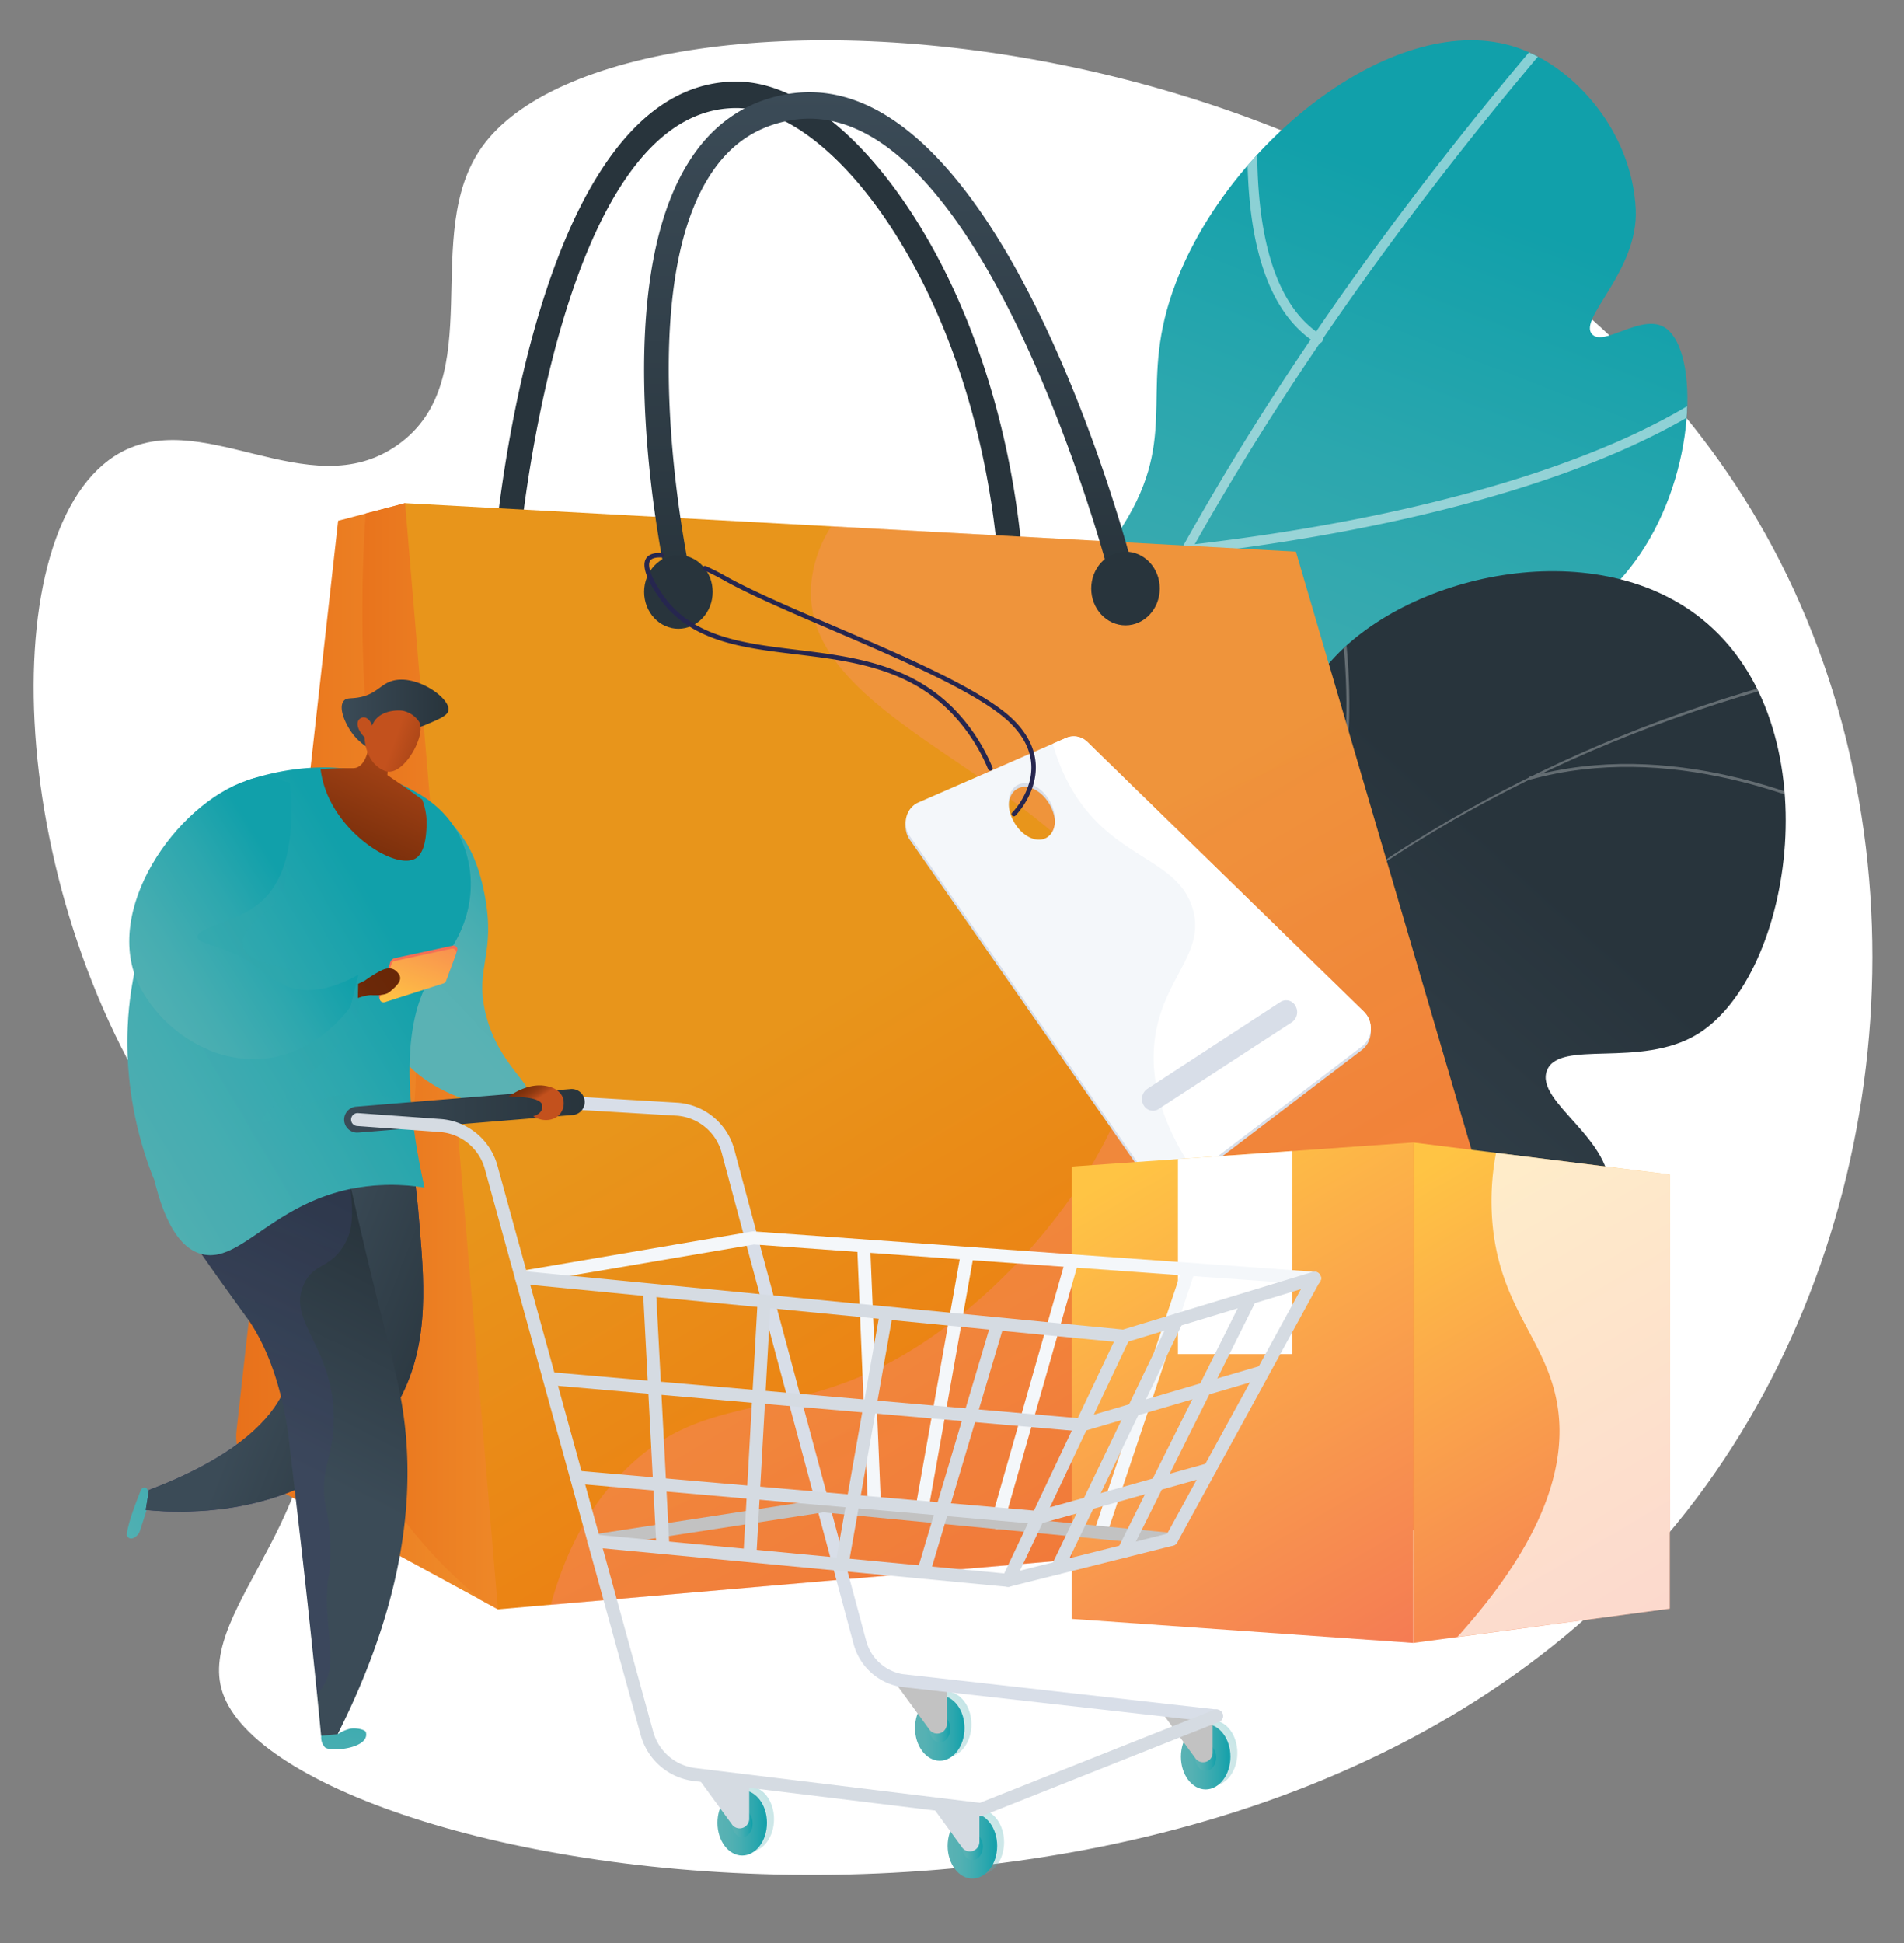 <svg xmlns="http://www.w3.org/2000/svg" xmlns:xlink="http://www.w3.org/1999/xlink" viewBox="0 0 846 863"><rect x="0" y="0" width="846" height="863" fill="#808080" stroke="none"/><defs><style>.cls-1{fill:url(#linear-gradient);}.cls-2{fill:url(#Gradiente_sem_nome_14);}.cls-3{isolation:isolate;}.cls-21,.cls-4{fill:#fff;}.cls-5{clip-path:url(#clip-path);}.cls-6{opacity:0.5;}.cls-21,.cls-6{mix-blend-mode:soft-light;}.cls-7{clip-path:url(#clip-path-2);}.cls-8{opacity:0.28;}.cls-9{fill:#28343c;}.cls-10{fill:url(#Gradiente_sem_nome_5);}.cls-11{fill:url(#Gradiente_sem_nome_5-2);}.cls-12{fill:url(#Gradiente_sem_nome_17);}.cls-13,.cls-37,.cls-39,.cls-43,.cls-47,.cls-51{opacity:0.3;}.cls-13,.cls-30,.cls-37,.cls-39,.cls-41,.cls-43,.cls-45,.cls-47,.cls-49,.cls-51,.cls-53{mix-blend-mode:multiply;}.cls-14{fill:url(#linear-gradient-3);}.cls-15{fill:url(#Gradiente_sem_nome_14-3);}.cls-16{fill:#d8dee8;}.cls-17{fill:#f4f7fa;}.cls-18{fill:#26264f;}.cls-19{fill:url(#linear-gradient-4);}.cls-20{fill:url(#linear-gradient-5);}.cls-22{opacity:0.71;}.cls-23{fill:url(#Gradiente_sem_nome_14-4);}.cls-24{fill:url(#linear-gradient-6);}.cls-25{fill:url(#linear-gradient-7);}.cls-26{fill:url(#Gradiente_sem_nome_14-5);}.cls-27{fill:url(#linear-gradient-8);}.cls-28{fill:url(#linear-gradient-9);}.cls-29{fill:url(#Gradiente_sem_nome_14-6);}.cls-30{opacity:0.25;fill:url(#linear-gradient-10);}.cls-31{fill:url(#linear-gradient-11);}.cls-32{fill:url(#linear-gradient-12);}.cls-33{fill:url(#linear-gradient-13);}.cls-34{fill:url(#Gradiente_sem_nome_40);}.cls-35{fill:url(#Gradiente_sem_nome_38);}.cls-36{fill:url(#Gradiente_sem_nome_20);}.cls-37{fill:url(#linear-gradient-14);}.cls-38{fill:url(#linear-gradient-15);}.cls-39{fill:url(#linear-gradient-16);}.cls-40{fill:url(#linear-gradient-17);}.cls-41{fill:url(#linear-gradient-18);}.cls-42{fill:#c2c2c2;}.cls-43{fill:url(#linear-gradient-19);}.cls-44{fill:url(#linear-gradient-20);}.cls-45{fill:url(#linear-gradient-21);}.cls-46{fill:url(#Gradiente_sem_nome_14-7);}.cls-47{fill:url(#linear-gradient-22);}.cls-48{fill:url(#linear-gradient-23);}.cls-49{fill:url(#linear-gradient-24);}.cls-50{fill:#d5dbe2;}.cls-51{fill:url(#linear-gradient-25);}.cls-52{fill:url(#linear-gradient-26);}.cls-53{fill:url(#linear-gradient-27);}.cls-54{fill:url(#Gradiente_sem_nome_40-2);}</style><linearGradient id="linear-gradient" x1="638.49" y1="83.76" x2="442.95" y2="589.33" gradientUnits="userSpaceOnUse"><stop offset="0" stop-color="#11a0aa"/><stop offset="0.24" stop-color="#2ca7ae"/><stop offset="0.53" stop-color="#45adb1"/><stop offset="0.79" stop-color="#55b1b3"/><stop offset="1" stop-color="#5ab2b4"/></linearGradient><linearGradient id="Gradiente_sem_nome_14" x1="668.28" y1="374.88" x2="471.73" y2="594.74" gradientUnits="userSpaceOnUse"><stop offset="0" stop-color="#28343c"/><stop offset="1" stop-color="#3b4b57"/></linearGradient><clipPath id="clip-path"><path class="cls-1" d="M417.76,569.73c-42.2-7-84.5-191.3-9.22-267.56C440,270.35,476,273.43,501.26,229.62c22.57-39.08,3.87-58.8,21.22-104.07C546.88,61.9,621.17,3.56,673.71,21c26.36,8.77,51.52,38,53.1,72,1.26,27.2-25.75,48.54-19.42,55.41,5.2,5.64,21.56-8.95,31.82-3.26,15.14,8.38,15.37,60-8.46,97.87C690,307.91,604.61,291.47,589.82,341.49c-9.43,31.89,22,49.49,9,81.61-11.43,28.26-41,27.53-85.33,55.78C444.05,523.13,440.39,573.48,417.76,569.73Z"/></clipPath><clipPath id="clip-path-2"><path class="cls-2" d="M424.65,612.74c1.48-85.73,18-148.74,32.14-189.09C467.9,392,486.6,348.41,511,347.86c11.7-.27,16.16,9.54,28.49,8.73,23.29-1.54,30.84-38,50.54-61.42,33.7-40,117.72-59.15,166.16-20.26,58.33,46.84,40.76,158.37-2,184.4-25.35,15.42-61.58,2.06-66.87,16.21s30.34,30.56,27.71,54.71c-2.73,25-44.36,38.92-46.88,39.73-50.31,16.23-79.27-18.62-130.78-17.44C509.43,553.16,470.67,564.5,424.65,612.74Z"/></clipPath><linearGradient id="Gradiente_sem_nome_5" x1="104.94" y1="469.09" x2="284.92" y2="469.09" gradientUnits="userSpaceOnUse"><stop offset="0" stop-color="#e8711b"/><stop offset="1" stop-color="#f49d33"/></linearGradient><linearGradient id="Gradiente_sem_nome_5-2" x1="153.53" y1="469.09" x2="284.92" y2="469.09" xlink:href="#Gradiente_sem_nome_5"/><linearGradient id="Gradiente_sem_nome_17" x1="374.06" y1="438.66" x2="688.34" y2="968.19" gradientUnits="userSpaceOnUse"><stop offset="0" stop-color="#e8951b"/><stop offset="1" stop-color="#f45200"/></linearGradient><linearGradient id="linear-gradient-3" x1="373.14" y1="391.66" x2="627.57" y2="989.2" gradientUnits="userSpaceOnUse"><stop offset="0" stop-color="#ff9085"/><stop offset="1" stop-color="#fb6fbb"/></linearGradient><linearGradient id="Gradiente_sem_nome_14-3" x1="394.59" y1="261.99" x2="394.59" y2="40.94" xlink:href="#Gradiente_sem_nome_14"/><linearGradient id="linear-gradient-4" x1="3361.6" y1="520.9" x2="3214.99" y2="768.5" gradientTransform="matrix(-1, 0, 0, 1, 3859.02, 0)" gradientUnits="userSpaceOnUse"><stop offset="0" stop-color="#ffc444"/><stop offset="0.31" stop-color="#fba94a"/><stop offset="1" stop-color="#f36f56"/></linearGradient><linearGradient id="linear-gradient-5" x1="3234.57" y1="523.49" x2="3101.05" y2="749" xlink:href="#linear-gradient-4"/><linearGradient id="Gradiente_sem_nome_14-4" x1="575.11" y1="317.46" x2="622.56" y2="317.46" gradientTransform="matrix(-1, 0, 0, 1, 774.38, 0)" xlink:href="#Gradiente_sem_nome_14"/><linearGradient id="linear-gradient-6" x1="540.05" y1="771.31" x2="620.27" y2="847.04" gradientTransform="matrix(-0.99, -0.16, -0.16, 0.99, 776.95, -44.73)" xlink:href="#linear-gradient"/><linearGradient id="linear-gradient-7" x1="569.17" y1="611.07" x2="648.63" y2="580.08" gradientTransform="matrix(-1, 0, 0, 1, 774.38, 0)" gradientUnits="userSpaceOnUse"><stop offset="0" stop-color="#40447e"/><stop offset="1" stop-color="#3c3b6b"/></linearGradient><linearGradient id="Gradiente_sem_nome_14-5" x1="569.17" y1="611.07" x2="648.63" y2="580.08" gradientTransform="matrix(-1, 0, 0, 1, 774.38, 0)" xlink:href="#Gradiente_sem_nome_14"/><linearGradient id="linear-gradient-8" x1="521.12" y1="379.63" x2="587.37" y2="442.6" gradientTransform="matrix(-1, 0, 0, 1, 774.38, 0)" xlink:href="#linear-gradient"/><linearGradient id="linear-gradient-9" x1="260.77" y1="915.09" x2="258.64" y2="1020.51" gradientTransform="matrix(-0.98, -0.18, -0.18, 0.98, 581.64, -130.8)" xlink:href="#linear-gradient"/><linearGradient id="Gradiente_sem_nome_14-6" x1="284.72" y1="739.6" x2="317.05" y2="849.15" gradientTransform="matrix(-0.98, -0.18, -0.18, 0.98, 581.64, -130.8)" xlink:href="#Gradiente_sem_nome_14"/><linearGradient id="linear-gradient-10" x1="631.03" y1="525.91" x2="664.13" y2="638.06" xlink:href="#linear-gradient-7"/><linearGradient id="linear-gradient-11" x1="774.39" y1="369.13" x2="956.7" y2="484.66" gradientTransform="matrix(-1, -0.03, -0.03, 1, 963.49, 74.17)" xlink:href="#linear-gradient"/><linearGradient id="linear-gradient-12" x1="-1597.65" y1="-1124.11" x2="-1607.74" y2="-1112.21" gradientTransform="translate(1779.58 -701.44) rotate(-69.82)" gradientUnits="userSpaceOnUse"><stop offset="0" stop-color="#ffc444"/><stop offset="1" stop-color="#f36f56"/></linearGradient><linearGradient id="linear-gradient-13" x1="-1631.42" y1="-1104.87" x2="-1576.03" y2="-1104.87" xlink:href="#linear-gradient-12"/><linearGradient id="Gradiente_sem_nome_40" x1="-2491.08" y1="-1180.07" x2="-2455.99" y2="-1180.07" gradientTransform="matrix(-0.83, 0.56, 0.56, 0.83, -1236.03, 2798.92)" gradientUnits="userSpaceOnUse"><stop offset="0" stop-color="#692707"/><stop offset="0.39" stop-color="#6b2808"/><stop offset="0.57" stop-color="#732b09"/><stop offset="0.7" stop-color="#7f310c"/><stop offset="0.82" stop-color="#913a11"/><stop offset="0.92" stop-color="#a94517"/><stop offset="1" stop-color="#c3511d"/></linearGradient><linearGradient id="Gradiente_sem_nome_38" x1="-1316.72" y1="802.52" x2="-1313.36" y2="713.08" gradientTransform="translate(1672.66 145.43) rotate(22.17)" gradientUnits="userSpaceOnUse"><stop offset="0" stop-color="#692707"/><stop offset="1" stop-color="#c3511d"/></linearGradient><linearGradient id="Gradiente_sem_nome_20" x1="-783.39" y1="485.32" x2="-834.67" y2="478.01" gradientTransform="translate(1090.35 33.14) rotate(11.89)" gradientUnits="userSpaceOnUse"><stop offset="0" stop-color="#692707"/><stop offset="0.21" stop-color="#762d0a"/><stop offset="0.6" stop-color="#993d13"/><stop offset="1" stop-color="#c3511d"/></linearGradient><linearGradient id="linear-gradient-14" x1="770.24" y1="368.11" x2="957.42" y2="486.72" gradientTransform="matrix(-1, -0.03, -0.03, 1, 963.49, 74.17)" xlink:href="#linear-gradient"/><linearGradient id="linear-gradient-15" x1="642.46" y1="398.87" x2="738.88" y2="459.98" gradientTransform="matrix(-1, 0, 0, 1, 774.38, 0)" xlink:href="#linear-gradient"/><linearGradient id="linear-gradient-16" x1="223.65" y1="768.54" x2="229.76" y2="773.67" gradientTransform="matrix(-1, 0, 0, 1, 774.38, 0)" xlink:href="#linear-gradient"/><linearGradient id="linear-gradient-17" x1="227.61" y1="780.2" x2="249.68" y2="780.2" gradientTransform="matrix(-1, 0, 0, 1, 774.38, 0)" xlink:href="#linear-gradient"/><linearGradient id="linear-gradient-18" x1="234.02" y1="780.5" x2="243.27" y2="780.5" gradientTransform="matrix(-1, 0, 0, 1, 774.38, 0)" xlink:href="#linear-gradient"/><linearGradient id="linear-gradient-19" x1="341.79" y1="755.81" x2="347.89" y2="760.95" gradientTransform="matrix(-1, 0, 0, 1, 774.38, 0)" xlink:href="#linear-gradient"/><linearGradient id="linear-gradient-20" x1="345.75" y1="767.48" x2="367.82" y2="767.48" gradientTransform="matrix(-1, 0, 0, 1, 774.38, 0)" xlink:href="#linear-gradient"/><linearGradient id="linear-gradient-21" x1="352.16" y1="767.77" x2="361.4" y2="767.77" gradientTransform="matrix(-1, 0, 0, 1, 774.38, 0)" xlink:href="#linear-gradient"/><linearGradient id="Gradiente_sem_nome_14-7" x1="514.5" y1="493.3" x2="621.29" y2="493.3" gradientTransform="matrix(-1, 0, 0, 1, 774.38, 0)" xlink:href="#Gradiente_sem_nome_14"/><linearGradient id="linear-gradient-22" x1="327.3" y1="808.13" x2="333.4" y2="813.26" gradientTransform="matrix(-1, 0, 0, 1, 774.38, 0)" xlink:href="#linear-gradient"/><linearGradient id="linear-gradient-23" x1="331.26" y1="819.79" x2="353.33" y2="819.79" gradientTransform="matrix(-1, 0, 0, 1, 774.38, 0)" xlink:href="#linear-gradient"/><linearGradient id="linear-gradient-24" x1="337.67" y1="820.08" x2="346.91" y2="820.08" gradientTransform="matrix(-1, 0, 0, 1, 774.38, 0)" xlink:href="#linear-gradient"/><linearGradient id="linear-gradient-25" x1="429.58" y1="797.89" x2="435.68" y2="803.02" gradientTransform="matrix(-1, 0, 0, 1, 774.38, 0)" xlink:href="#linear-gradient"/><linearGradient id="linear-gradient-26" x1="433.54" y1="809.55" x2="455.61" y2="809.55" gradientTransform="matrix(-1, 0, 0, 1, 774.38, 0)" xlink:href="#linear-gradient"/><linearGradient id="linear-gradient-27" x1="439.95" y1="809.84" x2="449.19" y2="809.84" gradientTransform="matrix(-1, 0, 0, 1, 774.38, 0)" xlink:href="#linear-gradient"/><linearGradient id="Gradiente_sem_nome_40-2" x1="547.09" y1="470.54" x2="535.62" y2="488.27" gradientTransform="matrix(-1, 0, 0, 1, 774.38, 0)" xlink:href="#Gradiente_sem_nome_40"/></defs><g class="cls-3"><g id="Camada_1" data-name="Camada 1"><path class="cls-4" d="M214.17,65.24c-27.89,39.05,3.66,103.17-37.43,132.32-40,28.39-88.26-19.33-125.93,5.06-55.87,36.2-47.51,204.58,32.52,310,24.07,31.7,44.33,44.15,53,79.81,18.59,76.56-50,121.27-37.46,159.17,28.3,85.34,476.58,161.42,659.44-92.24,85.4-118.47,99.81-290.69,26-422.39C650.93-1,276.76-22.38,214.17,65.24Z"/><path class="cls-1" d="M417.76,569.73c-42.2-7-84.5-191.3-9.22-267.56C440,270.35,476,273.43,501.26,229.62c22.57-39.08,3.87-58.8,21.22-104.07C546.88,61.9,621.17,3.56,673.71,21c26.36,8.77,51.52,38,53.1,72,1.26,27.2-25.75,48.54-19.42,55.41,5.2,5.64,21.56-8.95,31.82-3.26,15.14,8.38,15.37,60-8.46,97.87C690,307.91,604.61,291.47,589.82,341.49c-9.43,31.89,22,49.49,9,81.61-11.43,28.26-41,27.53-85.33,55.78C444.05,523.13,440.39,573.48,417.76,569.73Z"/><g class="cls-5"><g class="cls-6"><path class="cls-4" d="M420.15,608.71a2.14,2.14,0,0,1-1.75-3.53,94.92,94.92,0,0,0,.45-10.42c.47-27.55,1.74-100.72,40.82-208.89C508.83,249.84,598.78,109.56,727-31.06a2.13,2.13,0,0,1,3-.14,2.14,2.14,0,0,1,.14,3c-137.78,151.08-302.9,381.81-307.06,623-.19,10.91-.22,12.88-2.3,13.72A2.26,2.26,0,0,1,420.15,608.71Z"/><path class="cls-4" d="M530.91,246a2.14,2.14,0,0,1-.39-4.26c96.48-11.33,156.7-31.55,190.23-46.51,36.31-16.2,50-29.9,50.13-30a2.13,2.13,0,0,1,3,3c-.56.58-14.16,14.26-51,30.77-33.83,15.15-94.58,35.61-191.87,47Z"/><path class="cls-4" d="M585.82,152.56a2.1,2.1,0,0,1-1.29-.34c-22.36-14.35-32.42-48.28-29.89-100.87A453.26,453.26,0,0,1,565-22.88a2.14,2.14,0,0,1,2.58-1.57,2.14,2.14,0,0,1,1.58,2.58c-.34,1.38-32.7,138.17,17.69,170.5a2.14,2.14,0,0,1,.65,3A2.19,2.19,0,0,1,585.82,152.56Z"/><path class="cls-4" d="M453.48,413a2.15,2.15,0,0,1-1.71-.68c-28.49-30.86-35.69-75.29-36.7-107.13a293.4,293.4,0,0,1,4.63-62.14,2.13,2.13,0,1,1,4.18.87,289.4,289.4,0,0,0-4.54,61.23c1,31.08,8,74.4,35.57,104.27a2.14,2.14,0,0,1-.12,3A2.09,2.09,0,0,1,453.48,413Z"/></g></g><path class="cls-2" d="M424.65,612.74c1.48-85.73,18-148.74,32.14-189.09C467.9,392,486.6,348.41,511,347.86c11.7-.27,16.16,9.54,28.49,8.73,23.29-1.54,30.84-38,50.54-61.42,33.7-40,117.72-59.15,166.16-20.26,58.33,46.84,40.76,158.37-2,184.4-25.35,15.42-61.58,2.06-66.87,16.21s30.34,30.56,27.71,54.71c-2.73,25-44.36,38.92-46.88,39.73-50.31,16.23-79.27-18.62-130.78-17.44C509.43,553.16,470.67,564.5,424.65,612.74Z"/><g class="cls-7"><g class="cls-8"><path class="cls-4" d="M400.67,677l1.27.34c51-194.56,212-337.75,430.52-383L832.2,293c-103.57,21.46-197.75,66.74-272.34,131C481.43,491.49,426.39,579,400.67,677Z"/><path class="cls-4" d="M404,379c27,47.91,44.6,133.57,39.14,190.94l1.3.12c5.49-57.6-12.15-143.59-39.3-191.7Z"/><path class="cls-4" d="M411.13,638.92l1.12.67c15.34-25.74,43.09-42.73,82.5-50.51,28.89-5.71,63.26-6.42,102.15-2.11l.14-1.3c-39-4.32-73.52-3.6-102.54,2.13C454.71,595.65,426.66,612.85,411.13,638.92Z"/><path class="cls-4" d="M570.8,415.27l1.09.73c31.4-47,30.45-106.47,24.12-148.06l-1.29.19C601,309.5,602,368.6,570.8,415.27Z"/><path class="cls-4" d="M679.48,345l.35,1.26c61.4-16.95,123.46,7.95,155,24.3l.6-1.16C803.72,353,741.32,327.92,679.48,345Z"/></g></g><path class="cls-9" d="M448.75,252.37a5.62,5.62,0,0,1-5.42-5.3c-4.77-53.79-21.1-104.9-46-143.91C375.32,68.6,349.08,48,327.16,48h-.07C247.25,48.14,230.55,245,230.39,247a5.58,5.58,0,0,1-5.9,5.33,5.75,5.75,0,0,1-5-6.34c.68-8.55,17.78-209.56,107.54-209.75h.1c25.9,0,54.75,22,79.18,60.28,25.9,40.62,42.89,93.69,47.84,149.42a5.75,5.75,0,0,1-4.91,6.38A4.71,4.71,0,0,1,448.75,252.37Z"/><path class="cls-10" d="M116.13,657.58l105.11,57.15,63.68-209.89L180,223.45l-29.76,7.83L105.09,635.41C104.07,644.56,108.48,653.42,116.13,657.58Z"/><path class="cls-11" d="M284.92,504.84,180,223.45l-17.55,4.62a656,656,0,0,0,.29,91c7,95.81,30.39,122.47,19.07,189.3-9.41,55.58-30,63.12-28.16,100.51,2,40.72,28.4,74.82,59.84,101.63l7.76,4.22Z"/><polygon class="cls-12" points="179.99 223.45 575.79 245 701.57 673.16 221.24 714.73 179.99 223.45"/><g class="cls-13"><path class="cls-14" d="M575.79,245,369.37,233.76a56.2,56.2,0,0,0-8.95,25.78c-5.08,67.31,133.82,89.11,146.26,171.73,9.48,62.91-48.82,135.5-100.84,167.84-54.8,34.07-91.94,16.81-129,54.64-16.29,16.62-26.2,37.4-32.1,59l456.83-39.54Z"/></g><path class="cls-15" d="M301.39,262a5.53,5.53,0,0,1-5.3-4.52c-1.12-5.1-26.87-125.6,9.44-184.74,10.4-17,24.94-27.29,43.21-30.75,93.85-17.77,151.63,198.73,154,208a5.93,5.93,0,0,1-3.77,7.22,5.41,5.41,0,0,1-6.72-4.05c-.57-2.16-57.45-215.57-141.66-199.6-15.41,2.92-27.19,11.31-36,25.67-33.75,55-8.19,174.42-7.93,175.62a5.88,5.88,0,0,1-4.06,7A5.4,5.4,0,0,1,301.39,262Z"/><ellipse class="cls-9" cx="301.43" cy="262.88" rx="15.23" ry="16.36"/><ellipse class="cls-9" cx="500.09" cy="261.36" rx="15.23" ry="16.36"/><path class="cls-16" d="M606.08,451,483.19,331.2a8.62,8.62,0,0,0-9.54-1.82L408.07,358c-5.52,2.42-7.43,9.79-3.85,14.92l107,153.23a8.69,8.69,0,0,0,12.54,2.11l81.43-62A10.23,10.23,0,0,0,606.08,451Zm-140.52-77.7c-4.14,3-10.67.35-14.58-5.89s-3.72-13.73.42-16.72,10.67-.35,14.58,5.89S469.7,370.33,465.56,373.32Z"/><path class="cls-17" d="M606.08,449.39,483.19,329.57a8.61,8.61,0,0,0-9.54-1.82l-65.58,28.63c-5.52,2.41-7.43,9.79-3.85,14.91l107,153.24a8.7,8.7,0,0,0,12.54,2.11l81.43-62.05A10.22,10.22,0,0,0,606.08,449.39Zm-140.52-77.7c-4.14,3-10.67.35-14.58-5.9s-3.72-13.73.42-16.72,10.67-.35,14.58,5.9S469.7,368.7,465.56,371.69Z"/><path class="cls-18" d="M440,342.26a1,1,0,0,1-.93-.61A80.71,80.71,0,0,0,422,315.88c-19.37-19.34-44.37-22.39-68.56-25.33s-46.79-5.69-60.36-24.84c-3.44-4.85-8.78-13.61-5.91-17.82,1.14-1.69,3.44-2.47,6.81-2.31a1,1,0,0,1,1,1,1,1,0,0,1-1.06,1c-1.8-.08-4.14.1-5.05,1.43-1.52,2.24.79,8.33,5.89,15.53,13.06,18.42,35.36,21.13,59,24,24.52,3,49.88,6.07,69.73,25.91a82.52,82.52,0,0,1,17.5,26.4,1,1,0,0,1-.54,1.32A.91.91,0,0,1,440,342.26Z"/><path class="cls-18" d="M450.52,362.54a1,1,0,0,1-.72-1.72c.09-.09,8.5-8.6,8.46-20,0-7-3.2-13.62-9.43-19.74-13.22-13-48.29-28-79.24-41.28-18.89-8.1-36.73-15.74-48.44-22.34-2.66-1.49-5.47-2.91-8.36-4.22a1,1,0,0,1,.83-1.83c2.94,1.32,5.81,2.77,8.51,4.3,11.63,6.54,29.42,14.16,48.25,22.24,31.11,13.33,66.37,28.45,79.86,41.69,6.64,6.52,10,13.65,10,21.19,0,12.21-8.68,21-9,21.38A1,1,0,0,1,450.52,362.54Z"/><path class="cls-4" d="M606.08,449.39,483.19,329.57a8.61,8.61,0,0,0-9.54-1.82l-5.84,2.55a85.6,85.6,0,0,0,7.3,18.23c18.16,33.28,47.94,31.85,54.82,55,6.09,20.47-14.36,31.45-17.06,60.18-1.34,14.35,1.73,33.44,18.2,57.43l74.15-56.5A10.22,10.22,0,0,0,606.08,449.39Z"/><path class="cls-16" d="M512.28,493.29a4.8,4.8,0,0,1-4.17-2.51,5.46,5.46,0,0,1,1.64-7.19L568.92,445a4.69,4.69,0,0,1,6.7,1.76A5.47,5.47,0,0,1,574,454L514.8,492.53A4.55,4.55,0,0,1,512.28,493.29Z"/><polygon class="cls-19" points="476.21 718.99 627.94 729.66 627.94 507.42 476.21 518.09 476.21 718.99"/><polygon class="cls-20" points="627.94 729.66 741.91 714.45 741.91 521.61 627.94 507.42 627.94 729.66"/><polygon class="cls-21" points="574.23 511.2 574.23 601.38 523.39 601.38 523.39 514.77 574.23 511.2"/><g class="cls-22"><path class="cls-21" d="M691.72,622.5C686.55,594.91,667,581,663.27,544.69A114.81,114.81,0,0,1,664.73,512l77.18,9.61V714.45L647.56,727C689.55,680.43,696.23,646.62,691.72,622.5Z"/></g><path class="cls-23" d="M165.28,333a24.73,24.73,0,0,1-8.64-7.15c-3.14-4.17-6.49-11.54-3.88-14.6,1.25-1.47,3-.88,6.56-1.49,7.48-1.28,9.49-5.44,14.3-7.15,10.57-3.76,26.44,7.23,25.63,12.81-.34,2.32-3.58,3.71-9.54,6.26-6.11,2.61-8.57,2.29-13.71,4.47A39.37,39.37,0,0,0,165.28,333Z"/><path class="cls-24" d="M66.16,662.77l-1-1.79a1.81,1.81,0,0,0-2.72,1.18c-.87,2.29-5.82,14.23-6.08,19.64,1.3,3.24,5,.5,5.73-1.71s3.38-10.37,3.38-10.37Z"/><path class="cls-25" d="M77.84,671.29c-1.53,0-3.06,0-4.6-.08-2.82-.13-5.65-.33-8.49-.62.47-3,1-5.91,1.42-8.86,1.45-.56,2.87-1.11,4.25-1.67.71-.28,1.39-.57,2.08-.85l2-.81c.94-.4,1.84-.8,2.75-1.2l1.09-.47,3.12-1.43.52-.24,3.24-1.57.23-.11c1.11-.56,2.2-1.11,3.25-1.66l0,0c2.15-1.12,4.19-2.26,6.13-3.39h0c24-14,32-28.29,34.41-39.5,6.89-31.53-26.83-51.78-18.12-86,6.56-25.77,34.27-47.83,51.32-42.68,19.27,5.81,22.29,43.15,24.14,66.12,2.1,25.88,4.43,54.7-12.12,80.52-15.67,24.44-44,39.49-76.55,43.49h0c-.77.09-1.57.14-2.34.22-1.89.2-3.78.41-5.69.53-.88.06-1.77.07-2.65.11-1.87.09-3.73.19-5.61.21C80.36,671.36,79.1,671.3,77.84,671.29Z"/><path class="cls-26" d="M77.84,671.29c-1.53,0-3.06,0-4.6-.08-2.82-.13-5.65-.33-8.49-.62.47-3,1-5.91,1.42-8.86,1.45-.56,2.87-1.11,4.25-1.67.71-.28,1.39-.57,2.08-.85l2-.81c.94-.4,1.84-.8,2.75-1.2l1.09-.47,3.12-1.43.52-.24,3.24-1.57.23-.11c1.11-.56,2.2-1.11,3.25-1.66l0,0c2.15-1.12,4.19-2.26,6.13-3.39h0c24-14,32-28.29,34.41-39.5,6.89-31.53-26.83-51.78-18.12-86,6.56-25.77,34.27-47.83,51.32-42.68,19.27,5.81,22.29,43.15,24.14,66.12,2.1,25.88,4.43,54.7-12.12,80.52-15.67,24.44-44,39.49-76.55,43.49h0c-.77.09-1.57.14-2.34.22-1.89.2-3.78.41-5.69.53-.88.06-1.77.07-2.65.11-1.87.09-3.73.19-5.61.21C80.36,671.36,79.1,671.3,77.84,671.29Z"/><path class="cls-27" d="M234.71,488c3.68-5.85-13.49-14.47-19.07-38.45-4.72-20.24,4.9-25.37-.35-52.47-2.92-15.1-7.91-23.86-13.72-30.22-4.79-5.25-11-12.06-16.63-11.17-17.59,2.79-38.43,82.81-3.27,117.7C199.73,491.32,230.27,495,234.71,488Z"/><path class="cls-28" d="M142.36,741.36c.8-1.85,5.21,2.79,9.31,7.69l-1.59,21.14a17.82,17.82,0,0,1,5.37-2.41c2.49-.58,6.79.32,7.12,1.51,2,7.34-16.27,9-18.28,6.64a6.54,6.54,0,0,1-1.55-5c1.86-10.58,1.61-17.75.73-22.7C142.85,744.74,141.92,742.38,142.36,741.36Z"/><path class="cls-29" d="M95.44,505c10.45-15.41,20.64-31,30.85-46.57A25.61,25.61,0,0,0,130,448.05a71.4,71.4,0,0,1,11.52,11.59c2.88,14.42,7.32,36.1,13.18,62.37,14.9,66.77,21.16,83.49,24.32,104.5,4.86,32.31,3.14,79.92-29,143.68l-7.34.73c-5.16-54.54-11.08-103.76-14.06-129.06-1-8.58-4-34.33-17.79-55.07-.22-.33-20.62-28.22-27.66-39.37-2.34-3.71-5.27-8.52-8.61-15C82.53,524.16,88.86,514.65,95.44,505Z"/><path class="cls-30" d="M95.44,505c10.45-15.41,20.64-31,30.85-46.57A25.61,25.61,0,0,0,130,448.05a71.4,71.4,0,0,1,11.52,11.59c4.56,17.63,7.81,32.71,10.09,44.24,6.31,32,6,40.84,1.43,48.78-6.22,10.92-13.37,8-17.91,17.47-8,16.66,13.35,28,13.16,60.17-.11,17.81-6.48,22.28-3.58,38.64a94.59,94.59,0,0,1,1.93,26.23c-.41,5.59-.86,4.38-1.2,9.43-1,14.4,2.46,27.64,1,36.64a21.7,21.7,0,0,1-2.06,6.31,20.5,20.5,0,0,1-3.44,4.76c-4.67-46.95-9.61-88.07-12.25-110.45-1-8.58-4-34.33-17.79-55.07-.22-.33-20.62-28.22-27.66-39.37-2.34-3.71-5.27-8.52-8.61-15C82.53,524.16,88.86,514.65,95.44,505Z"/><path class="cls-31" d="M203.6,370.2a48.21,48.21,0,0,1,5.11,29.3c-2.17,15.8-11.4,26.33-14.49,30.31-10.39,13.34-18.5,39.75-5.6,97.62a91,91,0,0,0-33,.62c-35.29,7.35-49.38,33.56-66.31,28.78-6.25-1.76-14.74-8.27-20.66-32.58-5.17-12.64-21.3-56.5-4.77-108.07a157,157,0,0,1,45.83-69.58c9.68-3.27,39.92-12.08,68.69,1.85C185.55,351.92,196.68,357.51,203.6,370.2Z"/><path class="cls-32" d="M170.57,444.93l27-9.53a1.69,1.69,0,0,0,1.07-1l4.48-12.18a1.7,1.7,0,0,0-2-2.25l-25.36,5.48a3,3,0,0,0-2.26,1.58l-5,14.86C168.05,443.18,169.23,445.36,170.57,444.93Z"/><path class="cls-33" d="M171,445.09l26.08-8.35a1.7,1.7,0,0,0,1.08-1l4.48-12.18a1.7,1.7,0,0,0-2-2.25l-25.36,5.49a1.7,1.7,0,0,0-1.25,1.1l-5.2,15A1.71,1.71,0,0,0,171,445.09Z"/><path class="cls-34" d="M159.15,436.94l2.92-1.39a54.13,54.13,0,0,1,7.67-4.71c3.09-1.35,5.58-1,7.49,1.82s-1.33,5.53-4.11,7.89c-1.7,1.43-5.23,1.56-8.09,1.41-2-.11-6,1.28-6,1.28Z"/><path class="cls-35" d="M164.67,322.45c0,2.55-.09,16.18-6.14,18.42-1.33.49-2.39.18-8.27.33-3.34.09-6.07.27-7.82.4a42.71,42.71,0,0,0,2.13,8.94c7.53,21.21,31.93,35.95,40.2,30.64,4.3-2.76,4.63-11.05,4.77-14.49a28.87,28.87,0,0,0-1.95-11.61q-4.53-3.3-9.29-6.61c-2.07-1.43-4.12-2.85-6.17-4.23l.42-7.83Z"/><path class="cls-36" d="M162,327.48s0,11.22,8.93,14.87c8,3.27,18.54-15.56,15.37-21.67a11.46,11.46,0,0,0-7.29-5c-2.16-.39-11.1-.44-13.64,6.59-.75-2.22-2.25-3.66-3.8-3.68a3,3,0,0,0-1.53.51C158,320.57,158.6,324,162,327.48Z"/><path class="cls-37" d="M63.86,416.18A156,156,0,0,1,100.91,355c13.64,9,27.5,21.22,26.35,34.31-1.32,14.9-21.22,21.05-19.37,30.47,2.7,13.66,46.05,8.49,51.11,23.51,6,17.71-45.44,51-42.69,54.79,2,2.7,25.61-16.36,52.44-11.92a37.06,37.06,0,0,1,14,5.56,285.94,285.94,0,0,0,5.84,35.76,91,91,0,0,0-33,.62c-35.29,7.35-49.38,33.56-66.31,28.78-6.25-1.76-14.74-8.27-20.66-32.58C63.46,511.61,47.33,467.75,63.86,416.18Z"/><path class="cls-38" d="M128.88,347.61c-8.2-2-8.24-4.7-19.19-1-31.47,10.59-64.78,58.07-47.56,91.6,9.57,18.65,32.51,35.47,57.81,31.59,20.59-3.16,32.68-18.49,35.76-22.65l3.57-14.3c-13.42,7.6-22.87,7.6-29.2,6-10.78-2.8-13.18-10.53-31-17.29-6.94-2.63-11.11-3.18-11.33-5.36-.44-4.51,17-6,28-15.49C123.79,393.75,131.79,379.67,128.88,347.61Z"/><path class="cls-39" d="M527.78,778.56c0,8,4.94,14.52,11,14.52s11-6.5,11-14.52-4.94-14.51-11-14.51S527.78,770.55,527.78,778.56Z"/><path class="cls-40" d="M524.71,780.2c0,8,4.94,14.52,11,14.52s11-6.5,11-14.52-4.94-14.51-11-14.51S524.71,772.19,524.71,780.2Z"/><path class="cls-41" d="M531.12,780.5c0,3.35,2.07,6.08,4.62,6.08s4.62-2.73,4.62-6.08-2.07-6.09-4.62-6.09S531.12,777.14,531.12,780.5Z"/><path class="cls-42" d="M538.81,762.49v15.93a4.23,4.23,0,0,1-4.23,4.24h0a4.23,4.23,0,0,1-3.43-1.74l-14.33-19.63Z"/><path class="cls-43" d="M409.64,765.84c0,8,4.94,14.51,11,14.51s11-6.5,11-14.51-4.94-14.52-11-14.52S409.64,757.82,409.64,765.84Z"/><path class="cls-44" d="M406.57,767.47c0,8,4.94,14.52,11,14.52s11-6.5,11-14.52S423.7,753,417.6,753,406.57,759.46,406.57,767.47Z"/><path class="cls-45" d="M413,767.77c0,3.36,2.07,6.08,4.63,6.08s4.62-2.72,4.62-6.08-2.07-6.08-4.62-6.08S413,764.41,413,767.77Z"/><path class="cls-42" d="M420.68,749.76V765.7a4.23,4.23,0,0,1-4.24,4.23h0A4.24,4.24,0,0,1,413,768.2l-14.34-19.63Z"/><path class="cls-16" d="M540.46,765a2.89,2.89,0,0,0,.32-5.77l-139.9-15.76a20.33,20.33,0,0,1-16-14.72L326.26,510.52A28.17,28.17,0,0,0,301,489.72l-42.55-2.54a2.9,2.9,0,0,0-.35,5.78l42.53,2.53A22.4,22.4,0,0,1,320.67,512l58.61,218.19a26.17,26.17,0,0,0,20.79,18.95l140.06,15.78A1.83,1.83,0,0,0,540.46,765Z"/><path class="cls-17" d="M443.13,679.07a2.89,2.89,0,0,0,2.78-2.1L478.85,561.7a2.89,2.89,0,1,0-5.56-1.59L440.35,675.38a2.9,2.9,0,0,0,2,3.58A2.8,2.8,0,0,0,443.13,679.07Z"/><path class="cls-17" d="M409.43,674.25a2.89,2.89,0,0,0,2.84-2.38l20.32-114.2a2.89,2.89,0,0,0-5.7-1L406.57,670.85a2.88,2.88,0,0,0,2.86,3.4Z"/><path class="cls-17" d="M388.49,670.51h.12a2.91,2.91,0,0,0,2.77-3l-4.69-113a2.85,2.85,0,0,0-3-2.77,2.89,2.89,0,0,0-2.77,3l4.69,113A2.89,2.89,0,0,0,388.49,670.51Z"/><path class="cls-17" d="M489.1,683.29a2.88,2.88,0,0,0,2.74-2L530.52,566a2.89,2.89,0,1,0-5.48-1.84L486.35,679.48a2.9,2.9,0,0,0,2.75,3.81Z"/><path class="cls-46" d="M158.88,503a3.85,3.85,0,0,0,.48,0l95.21-7.82a5.79,5.79,0,0,0-.95-11.54l-95.21,7.83a5.78,5.78,0,0,0,.47,11.55Z"/><path class="cls-47" d="M424.13,818.15c0,8,4.94,14.52,11,14.52s11-6.5,11-14.52-4.94-14.51-11-14.51S424.13,810.14,424.13,818.15Z"/><path class="cls-48" d="M421.06,819.79c0,8,4.94,14.52,11,14.52s11-6.5,11-14.52-4.94-14.51-11-14.51S421.06,811.77,421.06,819.79Z"/><path class="cls-49" d="M427.47,820.08c0,3.36,2.07,6.09,4.62,6.09s4.63-2.73,4.63-6.09-2.07-6.08-4.63-6.08S427.47,816.72,427.47,820.08Z"/><path class="cls-50" d="M435.17,802.07V818a4.24,4.24,0,0,1-4.24,4.24h0a4.25,4.25,0,0,1-3.42-1.74l-14.34-19.63Z"/><ellipse class="cls-51" cx="332.89" cy="807.91" rx="11.03" ry="14.52"/><path class="cls-52" d="M318.78,809.55c0,8,4.94,14.52,11,14.52s11-6.5,11-14.52-4.94-14.51-11-14.51S318.78,801.53,318.78,809.55Z"/><path class="cls-53" d="M325.19,809.84c0,3.36,2.07,6.09,4.62,6.09s4.63-2.73,4.63-6.09-2.07-6.08-4.63-6.08S325.19,806.48,325.19,809.84Z"/><path class="cls-50" d="M332.89,791.83v15.94a4.24,4.24,0,0,1-4.24,4.24h0a4.25,4.25,0,0,1-3.42-1.74l-14.34-19.63Z"/><path class="cls-17" d="M584,570.6a2.89,2.89,0,0,0,.2-5.78L335,546.89a3.26,3.26,0,0,0-.7,0L231.18,564.49a2.9,2.9,0,0,0,1,5.71L335,552.69,583.78,570.6Z"/><path class="cls-50" d="M499.32,596.31a2.63,2.63,0,0,0,.84-.13l84.66-25.7a2.89,2.89,0,0,0-1.68-5.54L499,590.48,232,564.47a2.85,2.85,0,0,0-3.16,2.59,2.89,2.89,0,0,0,2.6,3.16L499,596.29Z"/><path class="cls-42" d="M263.9,687.25l.44,0,101.5-15.57,154.43,14.86a2.89,2.89,0,0,0,.55-5.76L366,665.85a2.89,2.89,0,0,0-.72,0L263.46,681.5a2.89,2.89,0,0,0,.44,5.75Z"/><path class="cls-50" d="M447.94,704.75a2.9,2.9,0,0,0,2.62-1.65l51.38-108.45a2.89,2.89,0,1,0-5.23-2.47L446.19,698.79l-182-17.31a2.89,2.89,0,1,0-.55,5.76l184,17.5Z"/><path class="cls-50" d="M447.94,704.75a2.94,2.94,0,0,0,.71-.09l72.6-18.22a2.88,2.88,0,0,0,1.83-1.42L586.52,569.1a2.89,2.89,0,1,0-5.07-2.78L518.61,681.13l-71.37,17.92a2.89,2.89,0,0,0,.7,5.7Z"/><path class="cls-50" d="M480.63,635.75a3.24,3.24,0,0,0,.82-.11l79.73-23.38a2.89,2.89,0,1,0-1.62-5.55l-79.22,23.22L244.9,609.4a2.89,2.89,0,1,0-.51,5.76l236,20.58Z"/><path class="cls-50" d="M461.15,676.87a2.88,2.88,0,0,0,.78-.11l76.39-21.4a2.89,2.89,0,1,0-1.56-5.57L460.88,671,256.43,653.16a2.89,2.89,0,1,0-.5,5.76l205,17.93Z"/><path class="cls-50" d="M410.36,701.18a2.88,2.88,0,0,0,2.77-2.07L445.9,589.18a2.9,2.9,0,0,0-5.55-1.65L407.59,697.46a2.89,2.89,0,0,0,1.94,3.6A3,3,0,0,0,410.36,701.18Z"/><path class="cls-50" d="M374.12,697.73a2.89,2.89,0,0,0,2.84-2.39L396.62,584a2.89,2.89,0,1,0-5.7-1L371.26,694.34a2.88,2.88,0,0,0,2.86,3.39Z"/><path class="cls-50" d="M333.23,693.08a2.89,2.89,0,0,0,2.89-2.73l6.2-110.59a2.89,2.89,0,0,0-5.78-.33L330.34,690a2.9,2.9,0,0,0,2.73,3.06Z"/><path class="cls-50" d="M294.5,688.74h.15a2.9,2.9,0,0,0,2.74-3L291.5,573.34a2.89,2.89,0,0,0-5.78.31L291.61,686A2.89,2.89,0,0,0,294.5,688.74Z"/><path class="cls-50" d="M469.9,699.24a2.9,2.9,0,0,0,2.61-1.64l53-110.08a2.9,2.9,0,0,0-5.22-2.51l-53,110.08a2.89,2.89,0,0,0,1.35,3.86A2.86,2.86,0,0,0,469.9,699.24Z"/><path class="cls-50" d="M499.32,691.85a2.89,2.89,0,0,0,2.59-1.6l56.22-112.61a2.9,2.9,0,0,0-5.18-2.59L496.73,687.66a2.91,2.91,0,0,0,1.3,3.89A3,3,0,0,0,499.32,691.85Z"/><path class="cls-50" d="M435.72,806.53a3,3,0,0,0,1.07-.2l104.73-41.57a2.89,2.89,0,1,0-2.13-5.38l-104,41.29L309,785.24a22.19,22.19,0,0,1-18.77-16.19L221,517.62A28.23,28.23,0,0,0,195.84,497l-36.75-2.66A2.92,2.92,0,0,0,156,497a2.88,2.88,0,0,0,2.67,3.09l36.75,2.67a22.42,22.42,0,0,1,20,16.39l69.26,251.43A28,28,0,0,0,308.3,791l127.07,15.52Z"/><path class="cls-54" d="M225.92,487.1c.91,0,13.66-.39,14.87,3.38a4.07,4.07,0,0,1,0,2.13c-.67,2.25-3.47,3-3.88,3.13,4.29,2.75,9.46,2,11.92-1a7.7,7.7,0,0,0,.86-8.13,8.34,8.34,0,0,0-5-3.79C235.16,479.65,225.92,487.1,225.92,487.1Z"/></g></g></svg>